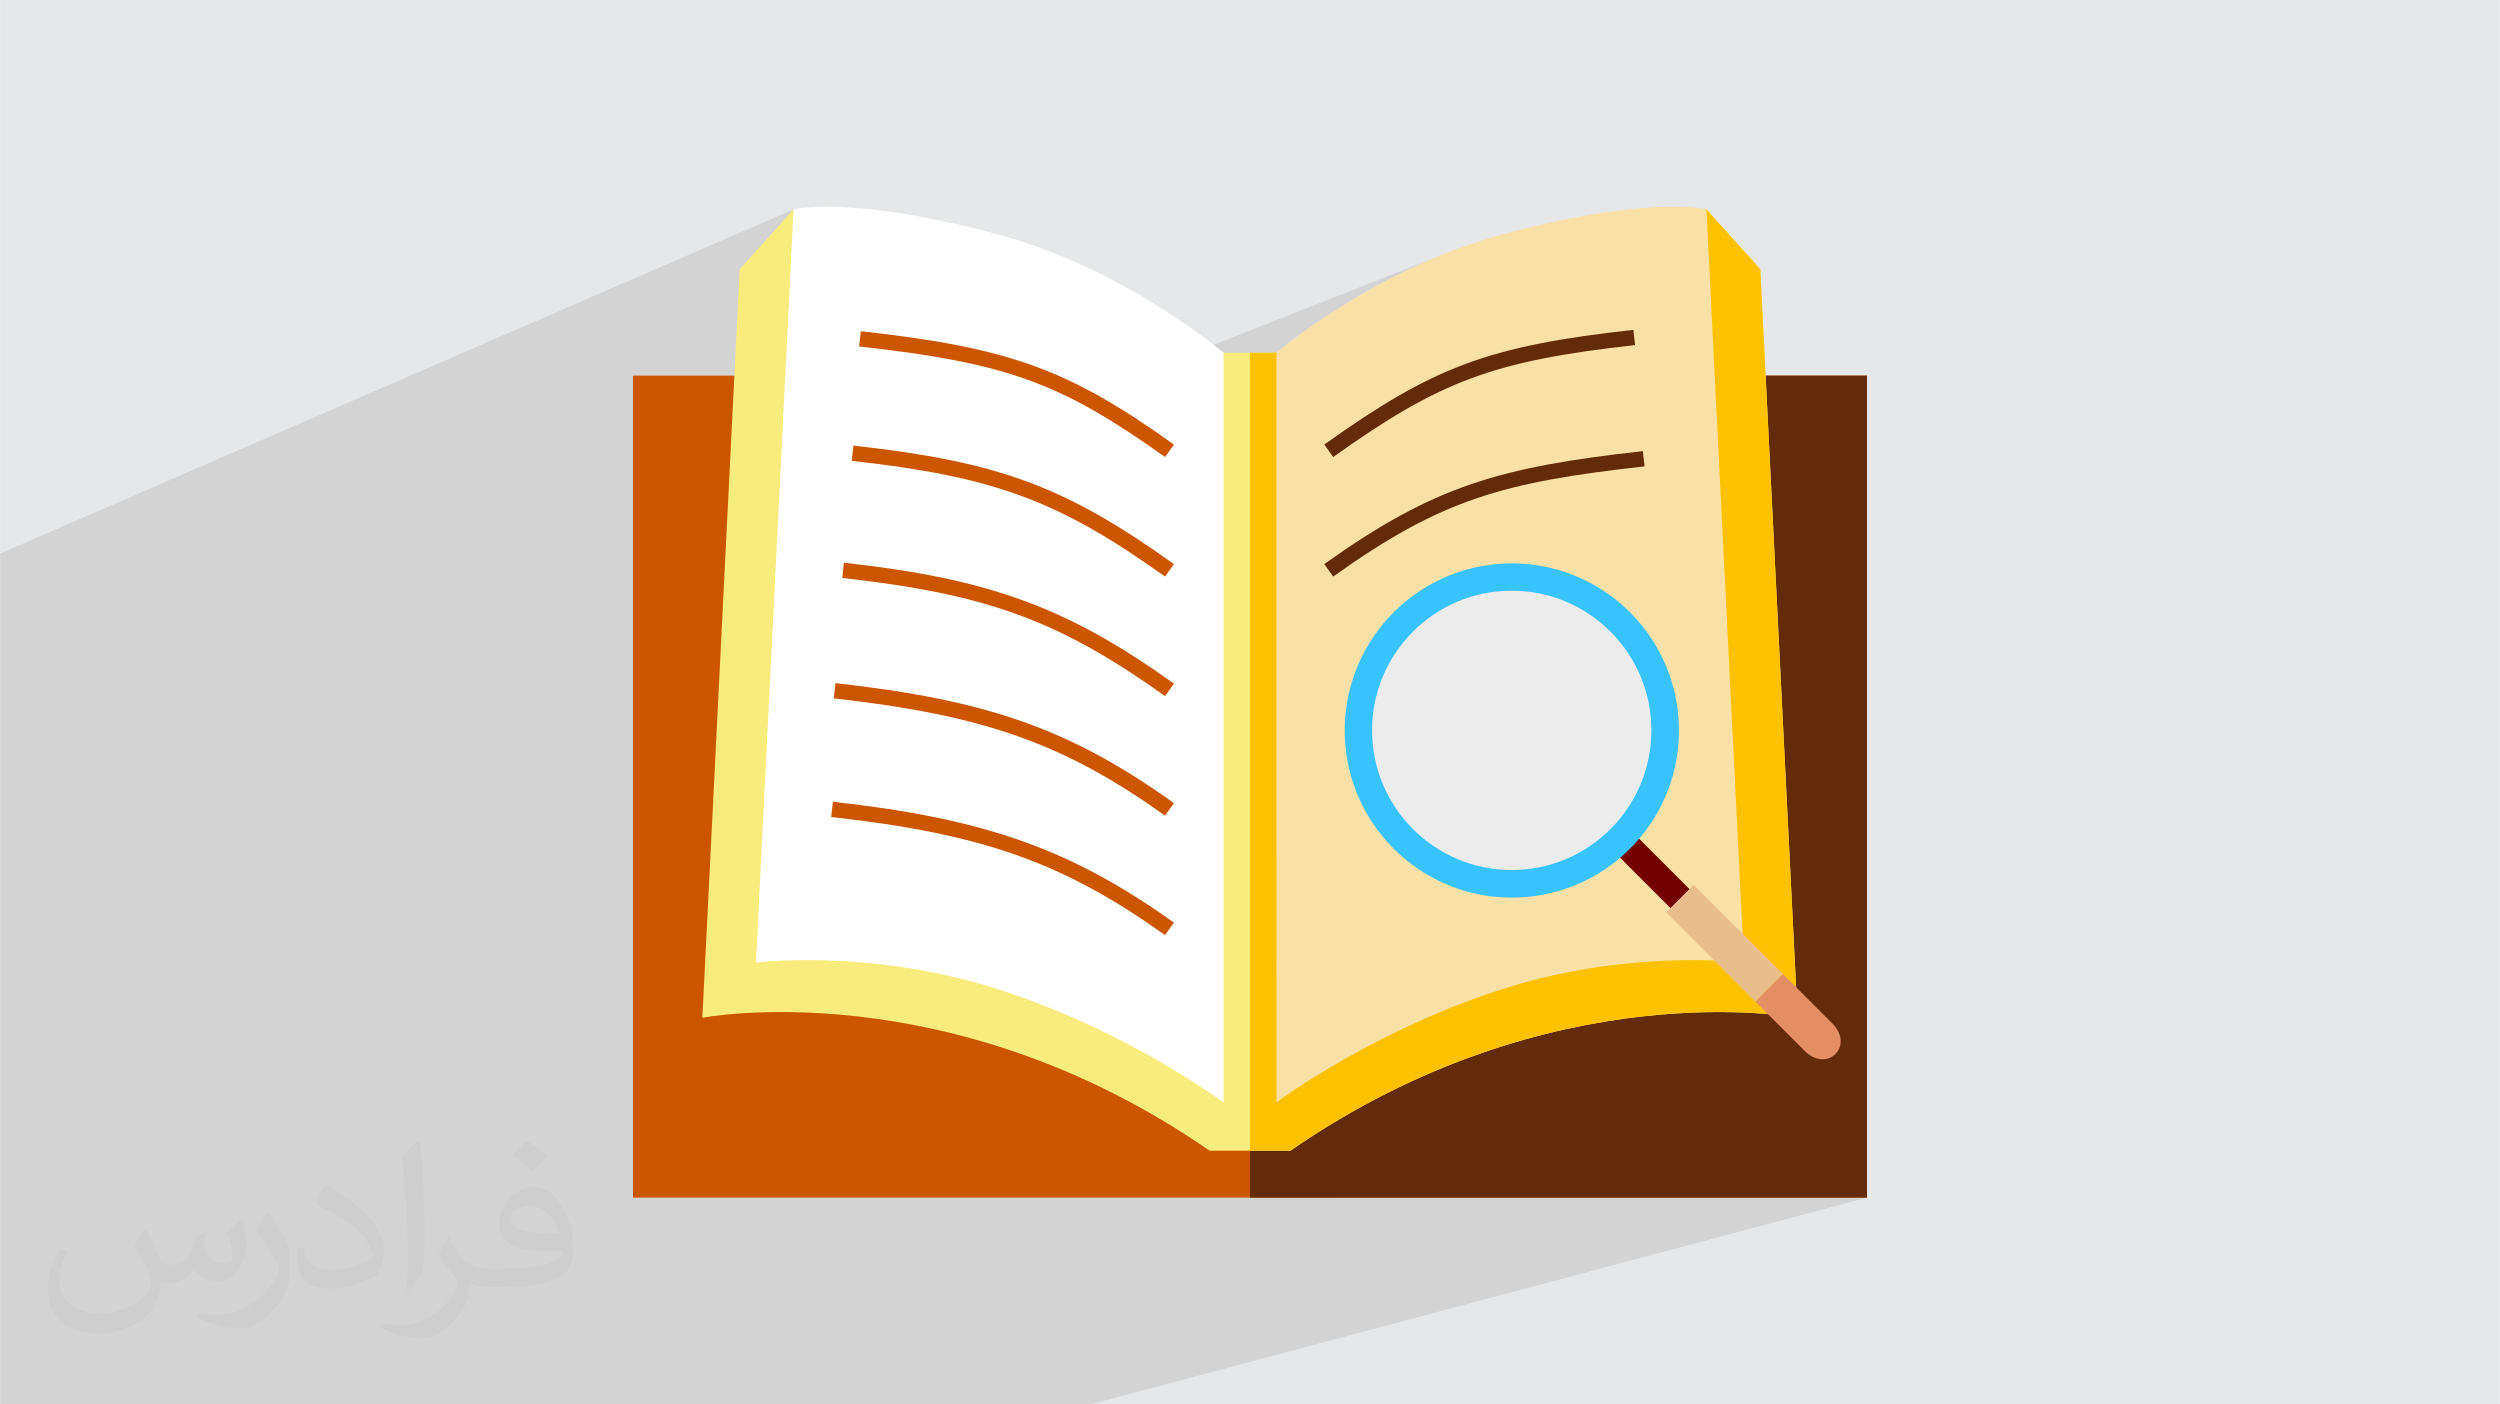 <?xml version="1.0" encoding="UTF-8"?>
<!DOCTYPE svg PUBLIC "-//W3C//DTD SVG 1.0//EN" "http://www.w3.org/TR/2001/REC-SVG-20010904/DTD/svg10.dtd">
<!-- Creator: CorelDRAW -->
<svg xmlns="http://www.w3.org/2000/svg" xml:space="preserve" width="3.708in" height="2.083in" version="1.0" style="shape-rendering:geometricPrecision; text-rendering:geometricPrecision; image-rendering:optimizeQuality; fill-rule:evenodd; clip-rule:evenodd"
viewBox="0 0 3702.73 2080.18"
 xmlns:xlink="http://www.w3.org/1999/xlink"
 xmlns:xodm="http://www.corel.com/coreldraw/odm/2003">
 <defs>
  <style type="text/css">
   <![CDATA[
    .fil0 {fill:#E6E7E8}
    .fil10 {fill:#39C3FC;fill-rule:nonzero}
    .fil4 {fill:#642B09;fill-rule:nonzero}
    .fil9 {fill:#740100;fill-rule:nonzero}
    .fil3 {fill:#CC5500;fill-rule:nonzero}
    .fil13 {fill:#E48E66;fill-rule:nonzero}
    .fil12 {fill:#EABD8C;fill-rule:nonzero}
    .fil11 {fill:#ECECEC;fill-rule:nonzero}
    .fil5 {fill:#F8EC7D;fill-rule:nonzero}
    .fil8 {fill:#F9E0A6;fill-rule:nonzero}
    .fil6 {fill:#FCC201;fill-rule:nonzero}
    .fil7 {fill:white;fill-rule:nonzero}
    .fil2 {fill:#373435;fill-opacity:0.031}
    .fil1 {fill:#2B2A29;fill-opacity:0.102}
   ]]>
  </style>
 </defs>
 <g id="Layer_x0020_1">
  <polygon class="fil0" points="-0,0 3702.73,0 3702.73,2080.18 -0,2080.18 "/>
  <polygon class="fil1" points="-0,1260.2 -0,1247.28 -0,1219.39 -0,1165.14 -0,1037.74 -0,1018.63 -0,950.95 -0,868.74 -0,819.96 -0,819.96 1175.32,310.02 1175.31,310.03 1175.33,310.02 1164.03,536.53 1274.92,490.6 1272.41,513.16 1292.46,515.46 1311.73,517.79 1330.28,520.18 1348.14,522.65 1365.35,525.19 1381.94,527.83 1397.96,530.59 1413.45,533.47 1428.44,536.49 1442.97,539.67 1457.09,543.02 1470.82,546.54 1484.22,550.27 1497.31,554.2 1510.14,558.36 1522.74,562.75 1535.16,567.4 1547.43,572.32 1559.6,577.52 1571.69,583.01 1583.75,588.81 1590.62,592.29 2139.24,376 2123.27,382.58 2107.67,389.38 2092.45,396.35 2077.63,403.46 2063.23,410.67 2049.27,417.95 2035.77,425.27 2022.74,432.57 2010.2,439.84 1998.18,447.03 1986.69,454.11 1975.75,461.04 1965.38,467.78 1955.6,474.3 1946.43,480.56 1937.88,486.54 1929.97,492.18 1922.73,497.45 1916.17,502.32 1910.32,506.76 1905.18,510.71 1900.78,514.17 1897.14,517.07 1894.28,519.39 1892.21,521.09 1890.96,522.14 1890.53,522.5 1890.53,645.49 2170.79,539.01 2183.51,534.45 2196.42,530.15 2209.56,526.09 2222.97,522.25 2236.69,518.62 2250.76,515.2 2265.21,511.95 2280.1,508.88 2295.44,505.95 2311.29,503.17 2327.69,500.51 2344.67,497.96 2362.27,495.5 2380.53,493.13 2399.5,490.82 2419.2,488.56 2421.72,511.13 1890.53,710.08 1890.52,822.33 2165.88,721.78 2179.17,717.08 2192.6,712.65 2206.2,708.47 2220.01,704.54 2234.06,700.83 2248.38,697.33 2263.01,694.02 2277.98,690.89 2293.32,687.93 2309.06,685.11 2325.23,682.43 2341.88,679.86 2359.02,677.39 2376.7,675.01 2394.95,672.7 2413.8,670.44 2433.28,668.22 2435.79,690.78 1890.52,886.95 1890.52,943.39 2157.12,848.73 2168.89,844.94 2180.93,841.71 2193.25,839.07 2205.81,837.03 2218.46,835.63 2231.03,834.89 2243.51,834.77 2255.86,835.28 2268.09,836.4 2280.16,838.12 2292.07,840.42 2303.79,843.29 2315.31,846.72 2326.62,850.69 2337.68,855.19 2348.48,860.21 2359.02,865.73 2369.27,871.75 2379.21,878.23 2388.82,885.19 2398.09,892.59 2407,900.43 2415.53,908.7 2423.67,917.37 2431.4,926.44 2438.69,935.9 2445.55,945.72 2451.93,955.91 2457.83,966.43 2463.23,977.29 2468.12,988.47 2472.47,999.95 2476.27,1011.72 2479.49,1023.77 2482.14,1036.08 2484.17,1048.64 2485.57,1061.29 2486.32,1073.87 2486.43,1086.34 2485.92,1098.69 2484.8,1110.92 2483.08,1123 2480.78,1134.9 2477.91,1146.63 2474.48,1158.15 2470.51,1169.45 2466.01,1180.51 2460.99,1191.32 2455.47,1201.85 2449.46,1212.1 2442.97,1222.04 2436.02,1231.65 2428.61,1240.92 2420.77,1249.83 2412.51,1258.37 2403.83,1266.51 2399.39,1270.29 2456.1,1327 2508.78,1310.75 2502.43,1317.1 2474.32,1345.22 2474.31,1345.22 2467.96,1351.56 2539.02,1422.62 2539.72,1422.65 2547.6,1422.98 2554.77,1423.35 2561.19,1423.74 2566.83,1424.14 2571.68,1424.52 2575.71,1424.88 2578.88,1425.18 2581.18,1425.43 2582.58,1425.59 2583.05,1425.64 2551.45,1435.05 2577.81,1461.41 2640.85,1442.82 2600.04,1483.63 2618.45,1502.04 2626.33,1502.74 2626.33,1502.74 2637.12,1503.89 2637.13,1503.89 2646.09,1504.99 2646.1,1504.99 2653.18,1505.98 2653.19,1505.98 2658.32,1506.78 2658.33,1506.78 2661.45,1507.32 2661.45,1507.32 2662.5,1507.51 2662.51,1507.51 2632.58,1516.17 2672.91,1556.5 2679.26,1561.93 2685.66,1565.75 2692,1568.06 2698.14,1568.98 2703.99,1568.64 2709.4,1567.16 1980.36,1773.89 2765.3,1773.89 1614.89,2080.18 900.24,2080.18 836.79,2080.18 782.79,2080.18 682.94,2080.18 682.93,2080.18 619.85,2080.18 566.41,2080.18 561.24,2080.18 561.23,2080.18 512.96,2080.18 479.31,2080.18 433.32,2080.18 433.31,2080.18 386.86,2080.18 383.42,2080.18 318.4,2080.18 194.96,2080.18 88.41,2080.18 76.78,2080.18 76.77,2080.18 25.67,2080.18 14.24,2080.18 -0,2080.18 -0,2064.87 -0,2041.35 -0,2022.95 -0,2007.03 -0,2006.73 -0,1941.77 -0,1935.32 -0,1929.64 -0,1883.97 -0,1883.97 -0,1852.33 -0,1802.34 -0,1790.6 -0,1778.64 -0,1649.67 -0,1639.44 -0,1627.65 -0,1624.33 -0,1614.63 -0,1567.1 -0,1564.84 -0,1548.2 -0,1532.33 -0,1512.69 -0,1488.28 -0,1476.67 -0,1469.1 -0,1418.16 -0,1416.79 -0,1399.2 -0,1383.9 -0,1363.77 -0,1337.1 -0,1314.47 -0,1275.93 "/>
  <path class="fil2" d="M215.96 1821.93c7.07,10.71 11.65,21.01 16.13,32.45 3.33,6.66 5.09,18.93 20.7,18.93 4.57,0 11.13,-1.35 16.95,-4.57 6.55,-3.44 11.54,-8.64 14.15,-16.53l6.24 -21.01 15.19 -7.49 1.04 1.04c-2.08,7.91 -2.59,15.5 -2.59,21.43 0,17.57 15.19,24.23 27.25,24.23 7.07,0 13.42,-3.44 13.42,-9.89 0,-8.32 -3.53,-22.47 -8.12,-35.16 7.07,-7.07 14.15,-14.15 22.26,-19.87l1.25 0.63c3.53,14.98 5.51,29.75 5.51,39.63 0,9.67 -4.27,20.39 -7.8,27.36 -7.28,13.73 -20.18,24.65 -35.78,24.65 -11.85,0 -25.06,-5.93 -34.12,-16.95l-0.52 0c-8.53,10.61 -21.74,20.18 -42.86,20.18l-6.55 0c-1.04,13.94 -4.05,23.81 -8.64,32.66 -12.58,24.54 -49.92,41.92 -85.08,41.92 -48.89,0 -73.43,-28.19 -73.43,-65.73 0,-23.19 7.59,-44.72 19.24,-60.01l9.56 3.95c-7.28,13.94 -12.17,27.04 -12.17,39.94 0,35.16 28.61,51.9 61.58,51.9 30.58,0 68.44,-19.45 75.31,-42.02 -2.59,-24.65 -11.85,-36.19 -26,-58.66 4.27,-7.49 9.78,-14.98 16.64,-22.98l1.25 0 0 0 0 0 -0.01 -0.04zm563.83 -132.3c10.3,6.45 20.39,14.04 30.27,22.78 -5.51,7.8 -12.38,14.88 -20.91,21.12 -9.89,-8.01 -19.76,-14.88 -29.86,-22.16 6.86,-7.7 13.63,-15.08 20.49,-21.74l0 0 0 0 0 0 0 0 0 0 0.01 0zm5.3 96.11c-16.64,0 -30.27,10.92 -30.27,19.03 0,17.38 33.28,22.78 73.12,22.56 -4.99,-20.39 -22.47,-41.61 -42.86,-41.61l0 0.01zm-37.35 92.99c21.64,0 40.57,-0.63 55.02,-4.27 16.13,-4.05 29.75,-12.17 29.75,-17.78 0,-1.46 0,-3.22 -0.52,-4.68 -9.05,0.83 -19.45,0.83 -28.5,0.83 -29.33,0 -51.79,-6.66 -60.64,-23.09 -2.19,-4.57 -3.74,-9.67 -3.74,-15.5 0,-15.92 6.86,-31.41 18.93,-42.13 10.08,-8.84 21.22,-14.35 32.55,-14.35 20.49,0 36.81,16.44 48.26,42.34 6.24,14.15 10.5,30.47 10.5,51.07 0,13.73 -3.74,25.27 -12.27,33.8 -15.92,15.4 -45.24,21.22 -90.17,21.22l-20.39 0 0 0 -5.3 0c-11.13,0 -19.14,-1.98 -25.48,-6.86l-1.04 0c0.31,2.59 0.52,5.09 0.52,7.49 0,10.08 -3.33,22.98 -10.08,33.28 -19.97,29.64 -41.61,42.53 -60.33,42.53 -18.93,0 -42.13,-7.28 -63.03,-16.75l3.74 -7.28c6.76,2.81 16.13,4.68 29.02,4.68 33.8,0 78.21,-32.45 83.72,-64.17 -1.25,-2.59 -3.53,-6.03 -6.76,-9.67 -9.89,-11.75 -16.13,-21.53 -21.95,-31.82 4.99,-9.89 9.56,-17.78 13.83,-24.96l1.77 -0.21c14.46,29.44 27.56,46.28 56.78,46.28l4.57 0 0 0 21.22 0 0 0 0 0 0 0 0 0 0 0 0.04 0zm-146.45 31.1c2.5,-13.52 2.7,-28.7 2.7,-42.86l0 -21.01c0,-39.21 -4.99,-96.2 -9.05,-133.34 7.07,-7.59 16.95,-16.53 24.75,-22.56l2.29 0.63c5.3,46.7 6.55,100.79 6.55,150.81 0,13.11 -0.52,25.9 -1.77,35.26 -0.73,11.85 -7.59,20.8 -22.26,34.53l-3.22 -1.46zm-150.71 -61.89c0.73,18.41 9.78,32.87 41.4,32.87 19.66,0 36.3,-5.09 54.71,-13.83 3.33,-1.46 5.09,-3.44 5.09,-5.09 0,-11.54 -8.84,-26.83 -23.71,-40.77 -14.46,-13.11 -33.6,-24.65 -51.48,-32.35 -6.14,-2.59 -8.12,-5.3 -8.12,-7.91 0,-5.3 7.07,-16.44 12.9,-24.44l1.98 -0.21c20.49,10.71 43.38,26.63 60.33,44.3 15.4,16.33 24.96,32.87 24.96,50.86 0,13.31 -4.05,25.79 -10.61,37.44 -22.47,11.33 -46.39,19.97 -70.1,19.97 -28.81,0 -48.47,-13.52 -48.47,-45.24 0,-3.44 0,-8.73 1.25,-15.61l9.89 0 0 0 0 0 0 0 0 0 0 0 -0.01 0zm-52.11 -52.32l17.89 28.92c6.55,10.71 12.69,22.37 12.69,40.77l0 23.5c0,19.03 -12.17,39.42 -31.82,59.6 -15.4,13.63 -29.02,19.45 -41.61,19.45 -18.72,0 -40.15,-5.82 -64.9,-16.44l2.81 -7.28c7.8,2.08 16.84,3.84 27.98,3.84 35.58,-0.21 71.97,-26.21 88.61,-57.93 1.98,-3.64 2.7,-7.07 2.7,-9.47 0,-3.64 -1.98,-7.7 -3.53,-11.33 -9.05,-17.05 -19.14,-32.66 -30.27,-47.12 5.82,-9.16 11.65,-17.99 17.99,-26.73l1.46 0.21 0 0 0 0 0 0 0 0 0 0 -0.01 0z"/>
  <g id="_2237053974512">
   <g id="Layer_1" data-name="Layer 1">
    <polygon class="fil3" points="2765.3,1773.89 937.43,1773.89 937.43,556.41 2765.3,556.41 "/>
    <polygon class="fil4" points="2765.3,1773.89 1851.37,1773.89 1851.37,556.41 2765.3,556.41 "/>
    <path class="fil5" d="M2527.4 310.02l79.85 88.73 55.25 1108.76c0,0 -364.39,-70.81 -751.25,196.88l-119.78 0c-386.86,-267.69 -751.26,-196.88 -751.26,-196.88l55.25 -1108.76 79.85 -88.73 636.87 212.48 78.34 0 636.87 -212.48z"/>
    <path class="fil6" d="M2607.25 398.75l-79.85 -88.73 -636.87 212.48 -39.17 0 0 1181.89 59.89 0c386.86,-267.69 751.26,-196.88 751.26,-196.88l-55.26 -1108.76z"/>
    <path class="fil7" d="M1812.21 1632.89c0,0 -148.54,-110.99 -346.27,-171.43 -183.58,-56.11 -346.27,-35.82 -346.27,-35.82l55.67 -1115.62c0,0 86.81,-21.22 303.53,37.5 188,50.92 333.34,174.98 333.34,174.98l0 1110.39z"/>
    <path class="fil8" d="M1890.53 522.5c0,0 145.32,-124.05 333.31,-174.98 216.75,-58.72 303.56,-37.5 303.56,-37.5l55.66 1115.62c0,0 -162.67,-20.3 -346.27,35.82 -197.75,60.45 -346.27,171.43 -346.27,171.43l0.02 -1110.39z"/>
    <polygon class="fil9" points="2397.8,1268.69 2474.32,1345.22 2502.44,1317.1 2425.56,1240.22 "/>
    <circle class="fil10" transform="matrix(0.361 -0.049 0.049 0.361 2239.19 1082.02)" r="679.43"/>
    <path class="fil11" d="M2445.9 1080.88c0,0.31 0,0.61 0,0.92 0,114.23 -92.64,206.87 -206.87,206.87 -114.23,0 -206.87,-92.64 -206.87,-206.87 0,-113.88 92.08,-206.39 205.96,-206.87 0.3,0 0.61,0 0.91,0 113.87,0 206.39,92.08 206.87,205.96l0 -0z"/>
    <polygon class="fil12" points="2640.85,1442.82 2508.78,1310.75 2502.43,1317.1 2474.31,1345.22 2467.96,1351.56 2600.04,1483.64 "/>
    <path class="fil13" d="M2713.72 1515.69l-72.87 -72.87 -40.82 40.82 72.87 72.87c33.53,33.54 74.34,-7.28 40.82,-40.81z"/>
    <path class="fil4" d="M1974.59 676.96l-13.2 -18.48c162.26,-115.89 243.56,-146.07 457.82,-169.92l2.51 22.57c-209.43,23.32 -288.83,52.76 -447.13,165.83zm458.69 -8.74c-211.27,23.52 -309.06,51 -471.9,167.31l13.2 18.48c159.92,-114.24 250.97,-139.81 461.2,-163.22l-2.51 -22.56z"/>
    <path class="fil3" d="M1725.51 676.96c-154.61,-110.43 -235.07,-139.51 -453.1,-163.8l2.51 -22.56c220.33,24.53 307.02,55.91 463.79,167.88l-13.2 18.48zm-464.08 5.62c210.9,23.46 306.32,58.73 464.08,171.43l13.2 -18.48c-161.59,-115.42 -259.21,-151.51 -474.77,-175.51l-2.52 22.55zm-14.03 173.47c214.23,23.84 321.46,63.1 478.11,174.99l13.2 -18.48c-158.45,-113.18 -272.65,-155.02 -488.8,-179.08l-2.51 22.58zm-12.49 178.4c221.97,24.71 341.18,66.9 490.59,173.62l13.2 -18.48c-153.05,-109.32 -274.86,-152.51 -501.28,-177.7l-2.51 22.56zm-3.87 175.66c223.75,24.91 343.9,67.43 494.46,174.99l13.2 -18.48c-152.3,-108.8 -279.77,-153.98 -505.15,-179.08l-2.51 22.57z"/>
   </g>
  </g>
 </g>
</svg>
